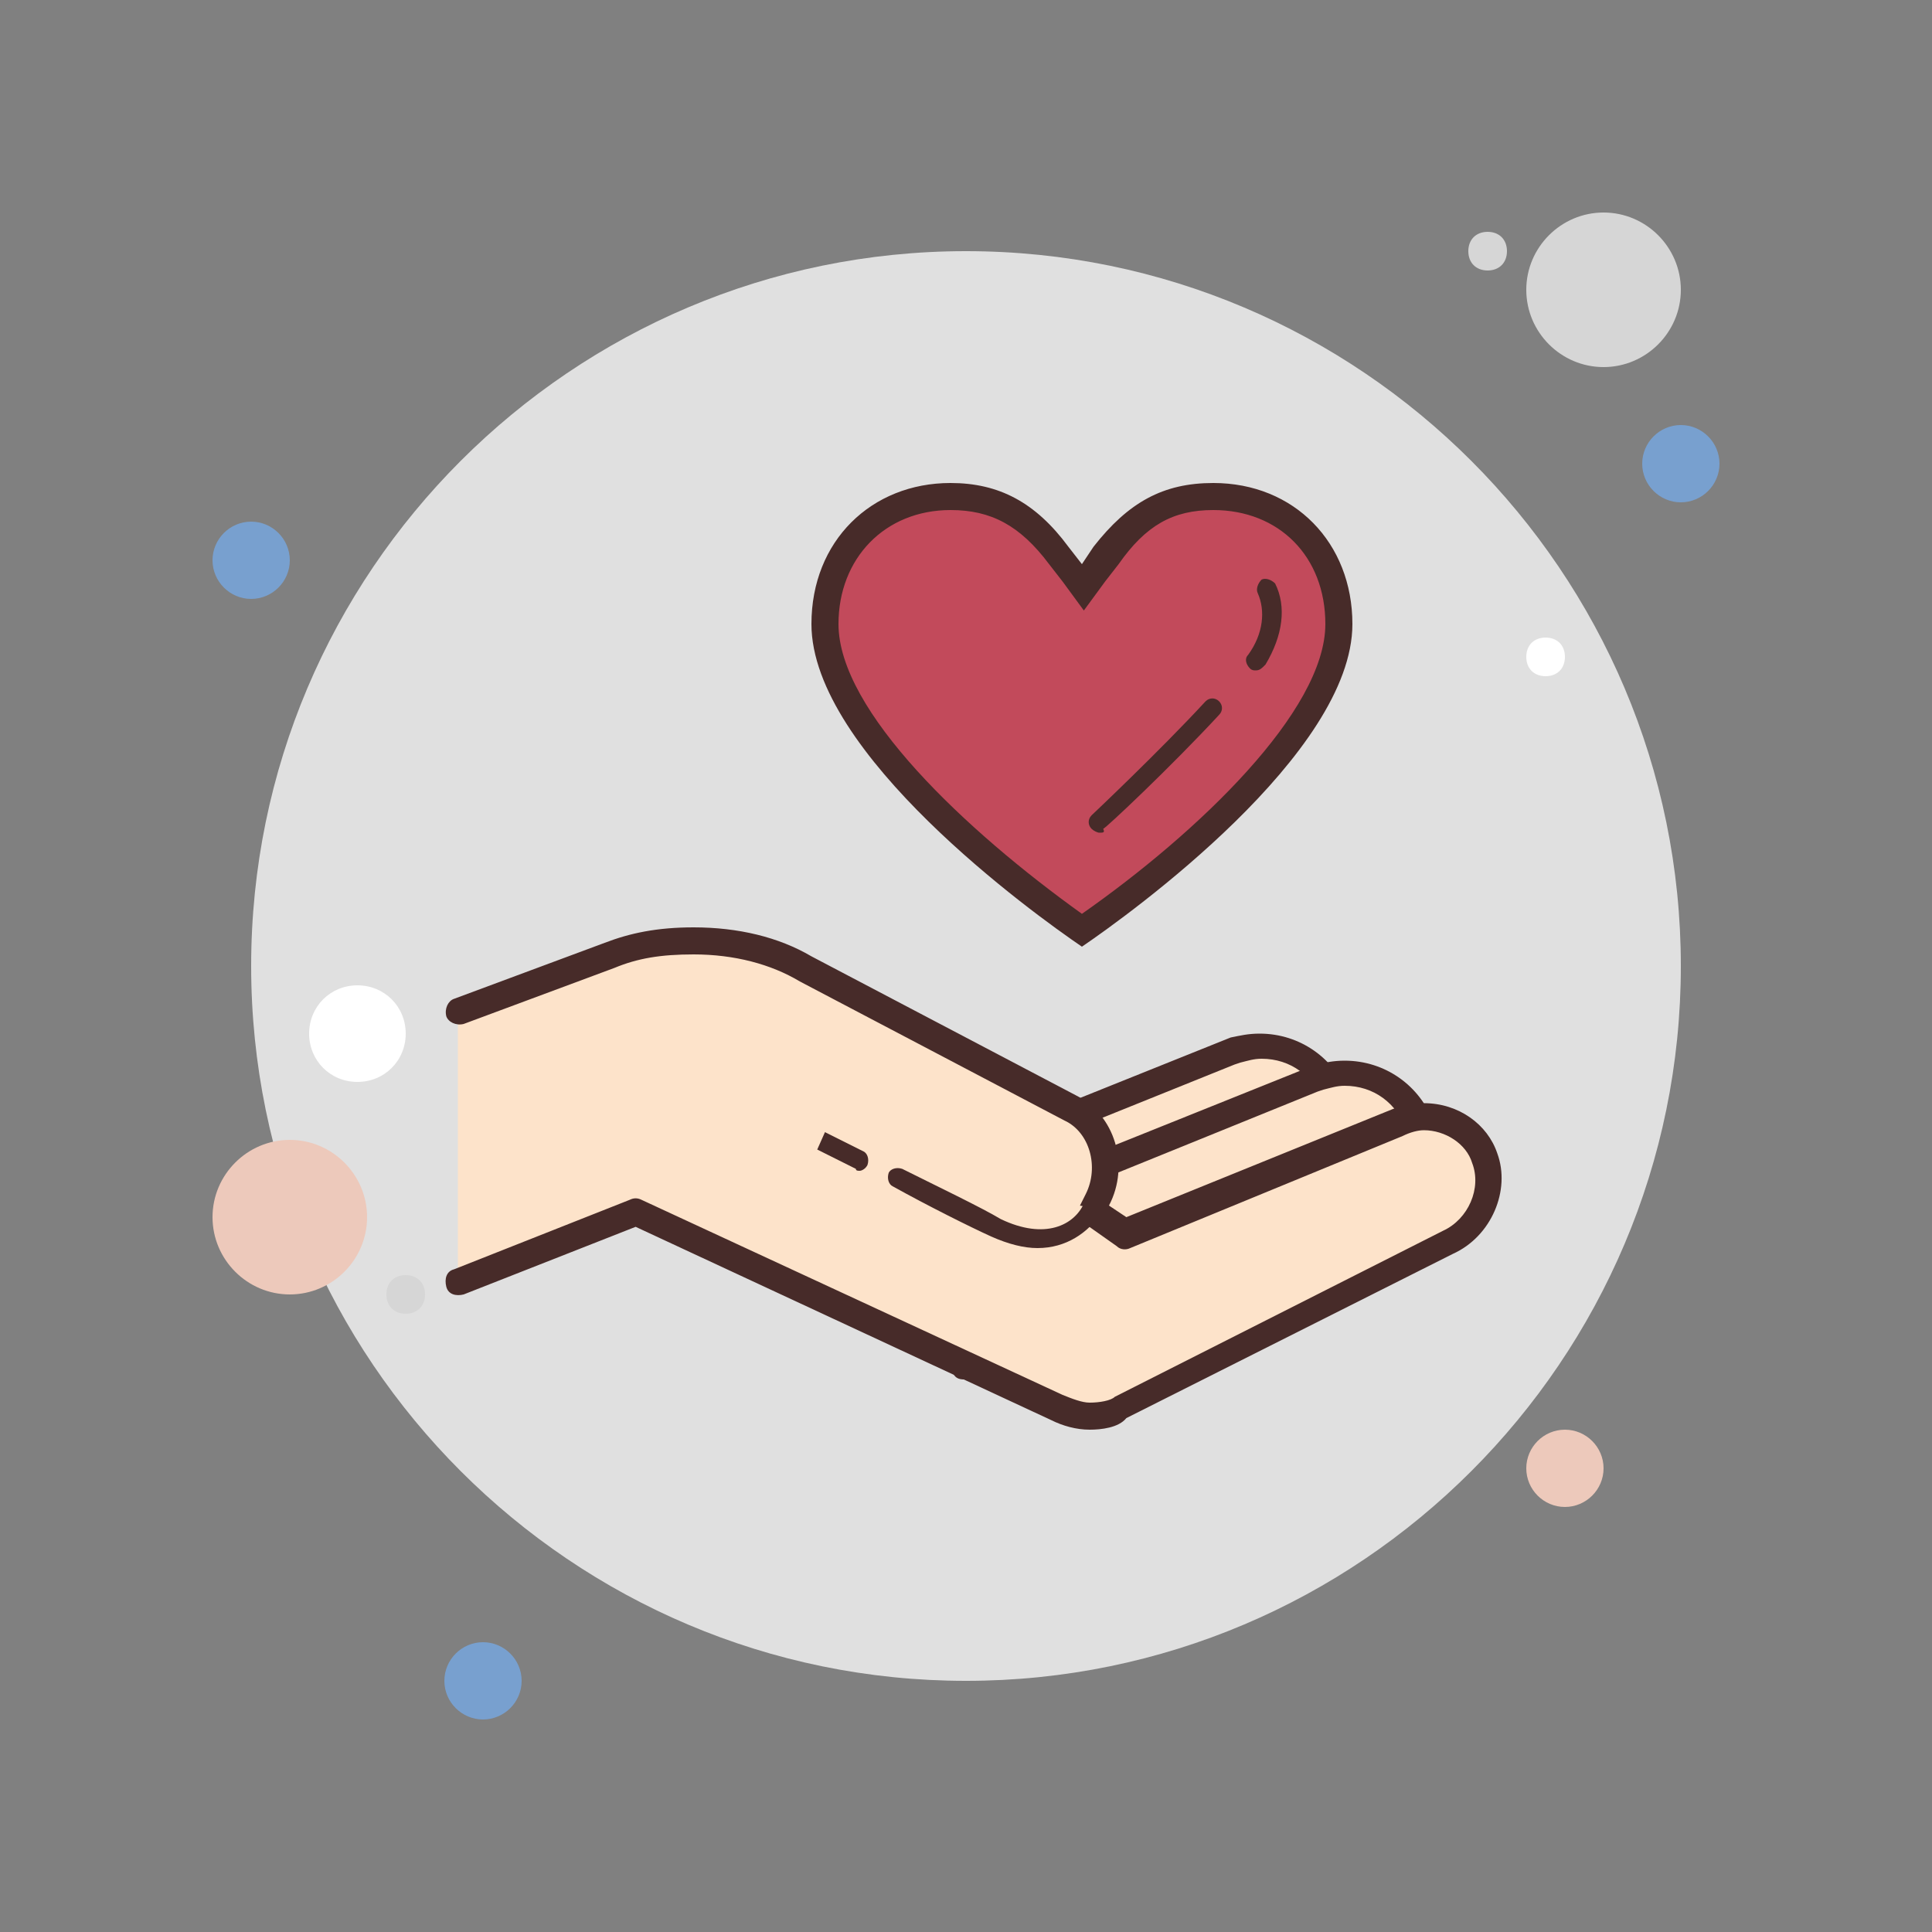 <?xml version="1.0" encoding="utf-8"?> <svg version="1.1" id="Layer_1" xmlns="http://www.w3.org/2000/svg" xmlns:xlink="http://www.w3.org/1999/xlink" x="0px" y="0px" viewBox="0 0 100 100" style="enable-background:new 0 0 100 100;" xml:space="preserve"><rect x="0" y="0" width="100" height="100" fill="#808080" stroke="none"/><style type="text/css">.st0{fill:#78A0CF;}.st1{fill:#D6D6D6;}.st2{fill:#E0E0E0;}.st3{fill:#EDC9BB;}.st4{fill:#FFFFFF;}.st5{fill:#FDE3CA;}.st6{fill:#472B29;}.st7{fill:#C24A5B;}</style> <path class="st0" d="M13,27c-1.1,0-2,0.9-2,2s0.9,2,2,2s2-0.9,2-2S14.1,27,13,27z"/> <path class="st1" d="M77,12c-0.6,0-1,0.4-1,1s0.4,1,1,1s1-0.4,1-1S77.6,12,77,12z"/> <path class="st2" d="M50,13c-20.4,0-37,16.6-37,37s16.6,37,37,37s37-16.6,37-37S70.4,13,50,13z"/> <path class="st1" d="M83,11c-2.2,0-4,1.8-4,4s1.8,4,4,4s4-1.8,4-4S85.2,11,83,11z"/> <path class="st0" d="M87,22c-1.1,0-2,0.9-2,2s0.9,2,2,2s2-0.9,2-2S88.1,22,87,22z"/> <path class="st3" d="M81,74c-1.1,0-2,0.9-2,2s0.9,2,2,2s2-0.9,2-2S82.1,74,81,74z M15,59c-2.2,0-4,1.8-4,4c0,2.2,1.8,4,4,4 s4-1.8,4-4C19,60.8,17.2,59,15,59z"/> <path class="st0" d="M25,85c-1.1,0-2,0.9-2,2s0.9,2,2,2s2-0.9,2-2S26.1,85,25,85z"/> <path class="st4" d="M18.5,51c-1.4,0-2.5,1.1-2.5,2.5s1.1,2.5,2.5,2.5s2.5-1.1,2.5-2.5S19.9,51,18.5,51z"/> <path class="st1" d="M21,66c-0.6,0-1,0.4-1,1s0.4,1,1,1s1-0.4,1-1S21.6,66,21,66z"/> <path class="st4" d="M80,33c-0.6,0-1,0.4-1,1s0.4,1,1,1s1-0.4,1-1S80.6,33,80,33z"/><g> <path class="st5" d="M49.9,70.7l16.9-8.5c1.9-0.9,3-3.3,2.3-5.3c-0.6-1.7-2.2-2.7-3.9-2.7c-0.6,0-1,0.1-1.6,0.3L49.7,60"/> <path class="st6" d="M49.9,71.4c-0.3,0-0.5-0.1-0.6-0.4c-0.2-0.3,0-0.8,0.3-0.9l16.9-8.5c1.6-0.8,2.6-2.9,2-4.5 c-0.5-1.4-1.7-2.3-3.2-2.3c-0.4,0-0.7,0.1-1.1,0.2l-0.3,0.1L50,60.7c-0.4,0.1-0.8,0-0.9-0.4c-0.1-0.4,0-0.8,0.4-0.9l14.2-5.7 c0.5-0.1,0.9-0.2,1.5-0.2c2.1,0,3.9,1.3,4.6,3.2c0.8,2.3-0.4,5.2-2.7,6.2l-16.9,8.5C50.1,71.4,50,71.4,49.9,71.4z"/> </g><g> <path class="st5" d="M54.2,72.2l16.9-8.5c1.9-0.9,3-3.3,2.3-5.3c-0.6-1.7-2.2-2.7-3.9-2.7c-0.6,0-1,0.1-1.6,0.3l-13.9,5.6"/> <path class="st6" d="M54.2,72.9c-0.3,0-0.5-0.1-0.6-0.4c-0.2-0.3,0-0.8,0.3-0.9L70.8,63c1.6-0.8,2.6-2.9,2-4.5 c-0.5-1.4-1.7-2.3-3.2-2.3c-0.4,0-0.7,0.1-1.1,0.2l-0.3,0.1l-13.8,5.6c-0.4,0.1-0.8,0-0.9-0.4s0-0.8,0.4-0.9l14.2-5.7 c0.5-0.1,0.9-0.2,1.5-0.2c2.1,0,3.9,1.3,4.6,3.2c0.8,2.3-0.4,5.2-2.7,6.2l-16.9,8.5C54.4,72.9,54.3,72.9,54.2,72.9z"/> </g><g> <path class="st5" d="M23.7,52.4l7.8-2.9c1.4-0.6,2.9-0.7,4.3-0.7c2,0,4,0.4,5.8,1.4l13.7,7.2c1.7,0.9,2.3,3,1.4,4.8l-0.3,0.6 l1.7,1.2l14.2-5.8c0.4-0.1,0.9-0.3,1.3-0.3c1.4,0,2.7,0.9,3.2,2.2c0.6,1.6-0.3,3.6-1.9,4.3l-16.9,8.5c-0.4,0.3-1.2,0.4-1.7,0.4 s-1.2-0.1-1.7-0.4L32.8,62.8l-9.1,3.6"/> <path class="st6" d="M56.4,74c-0.7,0-1.4-0.2-2-0.5l-21.5-10L24,67c-0.4,0.1-0.8,0-0.9-0.4c-0.1-0.4,0-0.8,0.4-0.9l9.1-3.6 c0.2-0.1,0.4-0.1,0.6,0l21.8,10.1c0.5,0.2,1,0.4,1.4,0.4c0.5,0,1.1-0.1,1.3-0.3l17-8.6c1.3-0.6,2-2.2,1.5-3.5 c-0.3-1-1.4-1.7-2.5-1.7c-0.3,0-0.7,0.1-1.1,0.3l-14.1,5.8c-0.2,0.1-0.5,0.1-0.7-0.1l-1.7-1.2c-0.3-0.2-0.4-0.6-0.2-0.9l0.3-0.6 c0.7-1.4,0.2-3.2-1.1-3.8l-13.7-7.2c-1.5-0.9-3.4-1.4-5.5-1.4c-1.7,0-2.9,0.2-4.1,0.7L24,53c-0.4,0.1-0.8-0.1-0.9-0.4 c-0.1-0.4,0.1-0.8,0.4-0.9l7.8-2.9c1.3-0.5,2.7-0.8,4.6-0.8c2.3,0,4.4,0.5,6.1,1.5l13.7,7.2c2,1,2.8,3.6,1.7,5.7l0,0l0.9,0.6 l13.8-5.6c0.5-0.2,1-0.3,1.6-0.3c1.8,0,3.3,1.1,3.8,2.6c0.7,1.9-0.3,4.3-2.3,5.2l-16.9,8.5C57.9,73.9,57,74,56.4,74z"/> </g><g> <path class="st7" d="M56,48.1c-3-2.1-13.3-9.8-13.3-15.9c0-3.8,2.7-6.6,6.5-6.6c2.3,0,4,0.9,5.6,3l1.2,1.6l1.2-1.6 c1.6-2.2,3.3-3,5.6-3c3.7,0,6.5,2.8,6.5,6.6C69.3,38.4,59,46.1,56,48.1z"/> <path class="st6" d="M62.8,26.4L62.8,26.4c3.4,0,5.8,2.4,5.8,5.9c0,4.5-6.6,10.8-12.6,15c-6-4.3-12.6-10.5-12.6-15 c0-3.4,2.4-5.9,5.8-5.9c2.1,0,3.6,0.8,5.1,2.8l0.7,0.9l1.1,1.5l1.1-1.5l0.7-0.9C59.3,27.2,60.7,26.4,62.8,26.4 M62.8,25 c-2.6,0-4.4,1-6.2,3.3L56,29.2l-0.7-0.9C53.6,26,51.7,25,49.2,25c-4.1,0-7.2,3-7.2,7.3C42,39,53.5,47.3,56,49 c2.5-1.7,14-10,14-16.7C70,28.1,67,25,62.8,25L62.8,25z"/> </g><g> <path class="st5" d="M44.5,60.1c-0.8-0.4-2-1-2-1"/> <path class="st6" d="M44.5,60.6c-0.1,0-0.2,0-0.2-0.1c-0.8-0.4-2-1-2-1l0.4-0.9c0,0,1.2,0.6,2,1c0.2,0.1,0.3,0.4,0.2,0.7 C44.8,60.5,44.6,60.6,44.5,60.6z"/> </g><g> <path class="st5" d="M56.5,62.5c-0.7,1.2-2.5,2.2-5,1c-1.1-0.5-3.3-1.6-5.1-2.6"/> <path class="st6" d="M53.7,64.6c-0.7,0-1.5-0.2-2.4-0.6c-1.1-0.5-3.3-1.6-5.1-2.6c-0.2-0.1-0.3-0.4-0.2-0.7 c0.1-0.2,0.4-0.3,0.7-0.2c1.8,0.9,4.1,2,5.1,2.6c2.3,1.1,3.8,0.3,4.3-0.8c0.1-0.2,0.4-0.3,0.7-0.2c0.2,0.1,0.3,0.4,0.2,0.7 C56.3,63.8,55.2,64.6,53.7,64.6z"/> </g><g> <path class="st7" d="M62.9,36.7c-2.5,2.7-5.9,5.9-5.9,5.9"/> <path class="st6" d="M56.9,43.1c-0.1,0-0.3-0.1-0.4-0.2c-0.2-0.2-0.2-0.5,0-0.7c0,0,3.5-3.3,5.9-5.9c0.2-0.2,0.5-0.2,0.7,0 s0.2,0.5,0,0.7c-2.5,2.7-5.9,5.9-6,5.9C57.2,43.1,57.1,43.1,56.9,43.1z"/> </g><g> <path class="st7" d="M65.5,30.5c0.5,0.9,0.5,2.2-0.5,3.7"/> <path class="st6" d="M65,34.7c-0.1,0-0.2,0-0.3-0.1c-0.2-0.2-0.3-0.5-0.1-0.7c0.8-1.1,0.9-2.3,0.5-3.2c-0.1-0.2,0-0.5,0.2-0.7 c0.2-0.1,0.5,0,0.7,0.2c0.6,1.2,0.4,2.7-0.5,4.2C65.3,34.6,65.2,34.7,65,34.7z"/> </g></svg>
